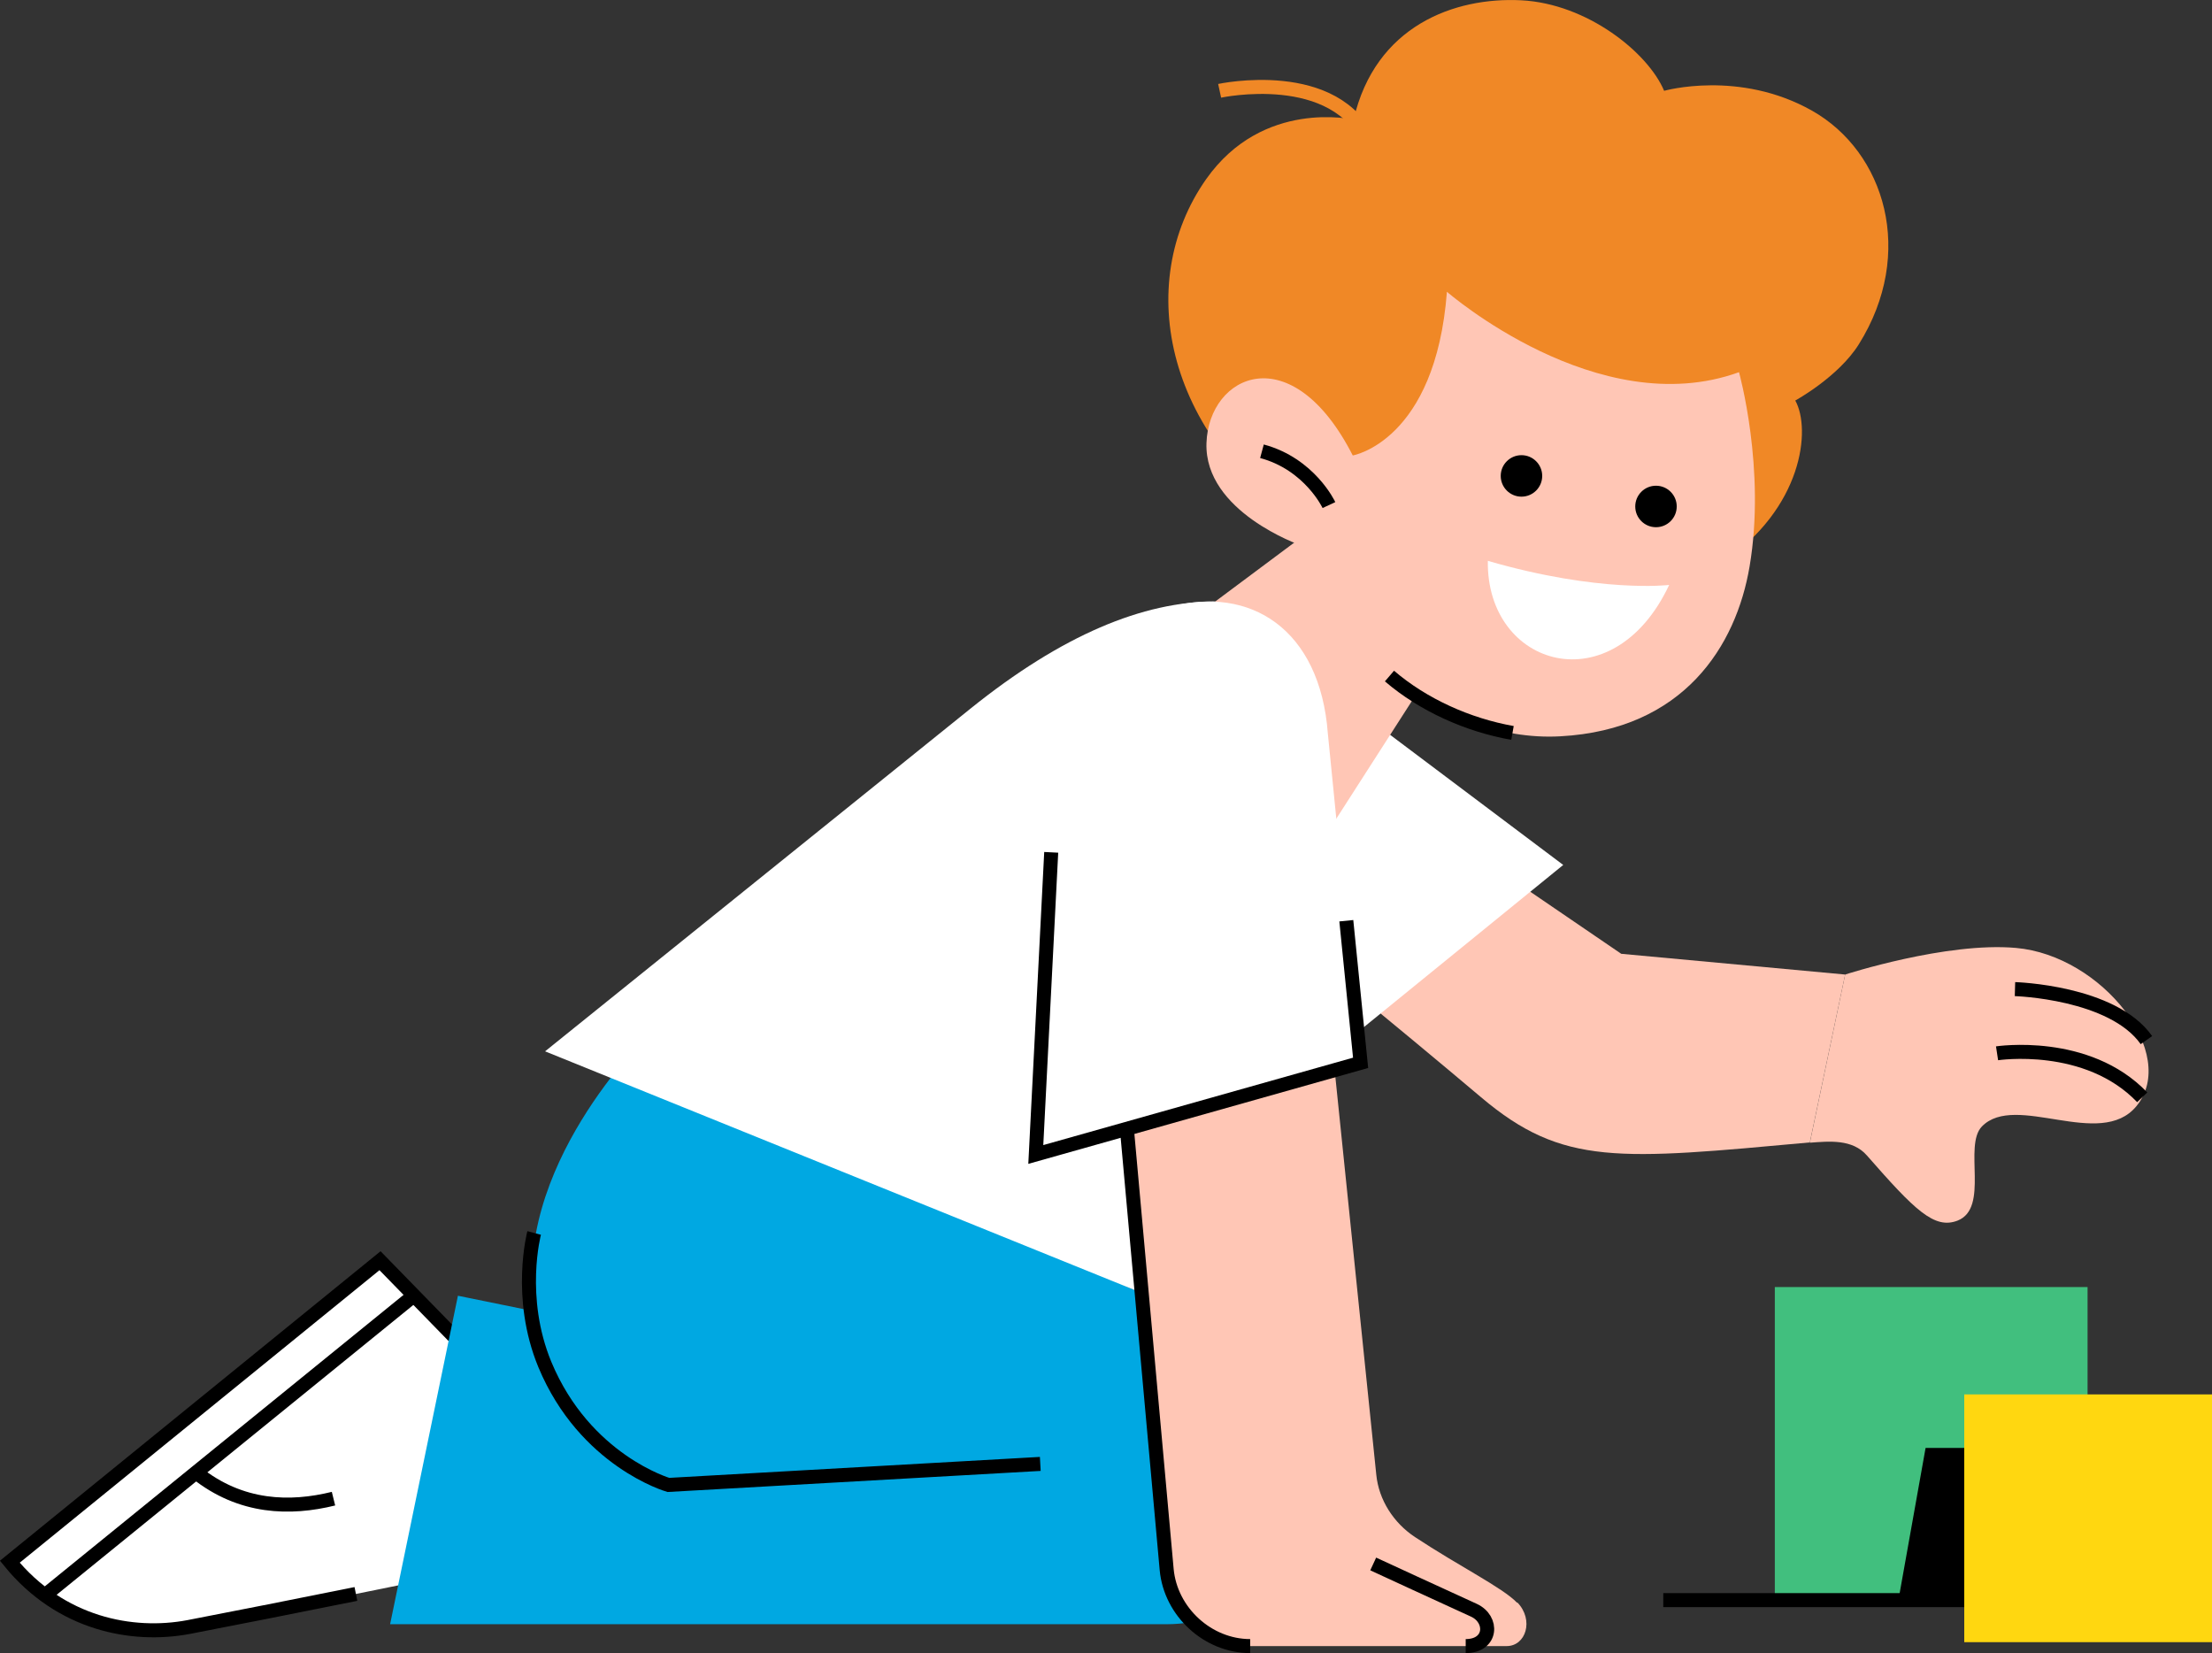 <?xml version="1.0" encoding="UTF-8"?>
<svg id="Layer_2" data-name="Layer 2" xmlns="http://www.w3.org/2000/svg" viewBox="0 0 78.93 58.98">
  <rect x="0" y="0" width="78.93" height="58.98" fill="#333333" stroke="none"/>
  <defs>
    <style>
      .cls-1 {
        fill: #ffd710;
      }

      .cls-2 {
        fill: #f08826;
      }

      .cls-3 {
        fill: #41bf7e;
      }

      .cls-4 {
        stroke: #f08826;
      }

      .cls-4, .cls-5, .cls-6 {
        stroke-miterlimit: 10;
        stroke-width: .5px;
      }

      .cls-4, .cls-6 {
        fill: none;
      }

      .cls-7, .cls-5 {
        fill: #fff;
      }

      .cls-5, .cls-6 {
        stroke: #000;
      }

      .cls-8 {
        fill: #00a8e2;
      }

      .cls-9 {
        fill: #ffc6b5;
      }
    </style>
  </defs>
  <g id="Layer_2-2" data-name="Layer 2">
    <g>
      <rect class="cls-3" x="63.33" y="45.92" width="11.16" height="11.16"/>
      <g>
        <path class="cls-5" d="M16.15,56.17l2.13-6.35-4.72-4.84L.35,55.72c1.81,2.22,4.37,2.71,6.38,2.33,1.67-.32,4.03-.79,5.97-1.18"/>
        <path class="cls-5" d="M7,52.54c1.6,1.28,3.36,1.31,4.9.93"/>
        <line class="cls-5" x1="14.77" y1="46.22" x2="1.55" y2="56.96"/>
      </g>
      <path class="cls-9" d="M65.84,34.77l-7.99-.74-9-6.14-3.76,4.84s4.84,3.95,7.76,6.42,4.92,2.23,11.73,1.61"/>
      <path class="cls-8" d="M43.83,47.52l-7.03-3.14,1.41-1.47-15.13-5.94s-4.89,4.73-3.99,9.82h0l-2.75-.56-2.42,11.72h27.69c2.49,0,4.66-1.69,5.28-4.1h0c.65-2.57-.64-5.24-3.06-6.32Z"/>
      <polygon class="cls-7" points="47.89 24.93 55.78 30.86 46.67 38.27 42.76 30.8 47.89 24.93"/>
      <polygon class="cls-9" points="40.79 23.38 47.83 18.13 52.59 21.57 47.4 29.65 40.79 23.38"/>
      <path class="cls-7" d="M19.45,37.51l21.12,8.55,7.13-14.24-4.33-10.36h0c-2.58,0-5.47,1.19-8.75,3.83l-15.17,12.22Z"/>
      <path class="cls-9" d="M54.13,57.18c-.52-.54-2.05-1.29-3.64-2.34-.77-.51-1.29-1.33-1.38-2.22l-2.14-20.8-7.34,1.89,2.02,22.29c.14,1.51,1.47,2.73,2.98,2.73h9.13c.69,0,.98-.93.39-1.55Z"/>
      <path class="cls-7" d="M36.96,41.19l11.59-3.27-1.17-11.76c-.28-3.71-2.77-5.29-5.65-4.5-2.61.72-3.88,3.15-4.1,6.46-.27,4.02-.67,13.07-.67,13.07Z"/>
      <path class="cls-6" d="M52.3,58.73c.94,0,.99-.96.29-1.28-.84-.38-3.59-1.65-3.59-1.65"/>
      <path class="cls-6" d="M40.21,40.27l1.42,15.73c.14,1.51,1.47,2.73,2.98,2.73"/>
      <path class="cls-6" d="M37.51,30.41l-.55,10.78,11.59-3.27-.51-5.07"/>
      <path class="cls-6" d="M19.06,43.99s-.61,2.29.38,4.69c1.43,3.44,4.41,4.3,4.41,4.3l13.27-.75"/>
      <path class="cls-9" d="M65.84,34.77s3.61-1.17,6.09-.95c3.09.27,5.83,3.8,4.3,5.65-1.29,1.56-4.31-.51-5.51.72-.67.69.28,2.91-.87,3.36-.83.32-1.53-.38-3.23-2.32-.52-.6-1.35-.51-2.04-.46"/>
      <path class="cls-6" d="M71.26,37.58s3.21-.49,5.18,1.57"/>
      <path class="cls-6" d="M71.9,35.29s3.48.1,4.69,1.82"/>
      <g>
        <g>
          <path class="cls-2" d="M47.06,19.17c5.99,3.7,11.97,2.53,14.38.91,2.89-1.94,3.19-4.77,2.62-5.79,0,0,1.54-.84,2.27-2.01,2.03-3.25.93-6.86-1.67-8.33s-5.28-.71-5.28-.71c-.57-1.36-2.74-3.11-5.1-3.23-2.38-.12-5.21.91-5.98,4.26,0,0-3.23-.76-5.26,2.12-2.62,3.72-1.5,9.38,4,12.78Z"/>
          <g>
            <path class="cls-9" d="M62.05,13.27s.97,3.46.38,6.94c-.48,2.84-2.35,5.82-6.75,6.06-4.4.25-8.71-3.7-9.28-6.82,0,0-3.43-1.19-3.35-3.64.08-2.45,3.04-3.83,5.22.44,0,0,2.95-.5,3.36-5.84,0,0,5.39,4.69,10.42,2.87Z"/>
            <path class="cls-6" d="M45.03,16.1c1.71.46,2.39,1.92,2.39,1.92"/>
          </g>
          <circle cx="54.29" cy="16.98" r=".74"/>
          <circle cx="59.09" cy="18.07" r=".74"/>
          <path class="cls-6" d="M53.97,26.15c-1.59-.28-3.19-1-4.39-2.03"/>
          <path class="cls-7" d="M59.56,20.87c-2.01,4.28-6.53,2.94-6.47-.86,3.99,1.16,6.47.86,6.47.86Z"/>
        </g>
        <path class="cls-4" d="M43.52,3.24s4.17-.9,5.36,1.89"/>
      </g>
      <line class="cls-6" x1="59.35" y1="57.09" x2="70.9" y2="57.09"/>
      <polygon points="70.09 57.26 67.71 57.26 68.71 51.66 70.09 51.66 70.09 57.26"/>
      <rect class="cls-1" x="70.09" y="49.75" width="8.84" height="8.84"/>
    </g>
  </g>
</svg>